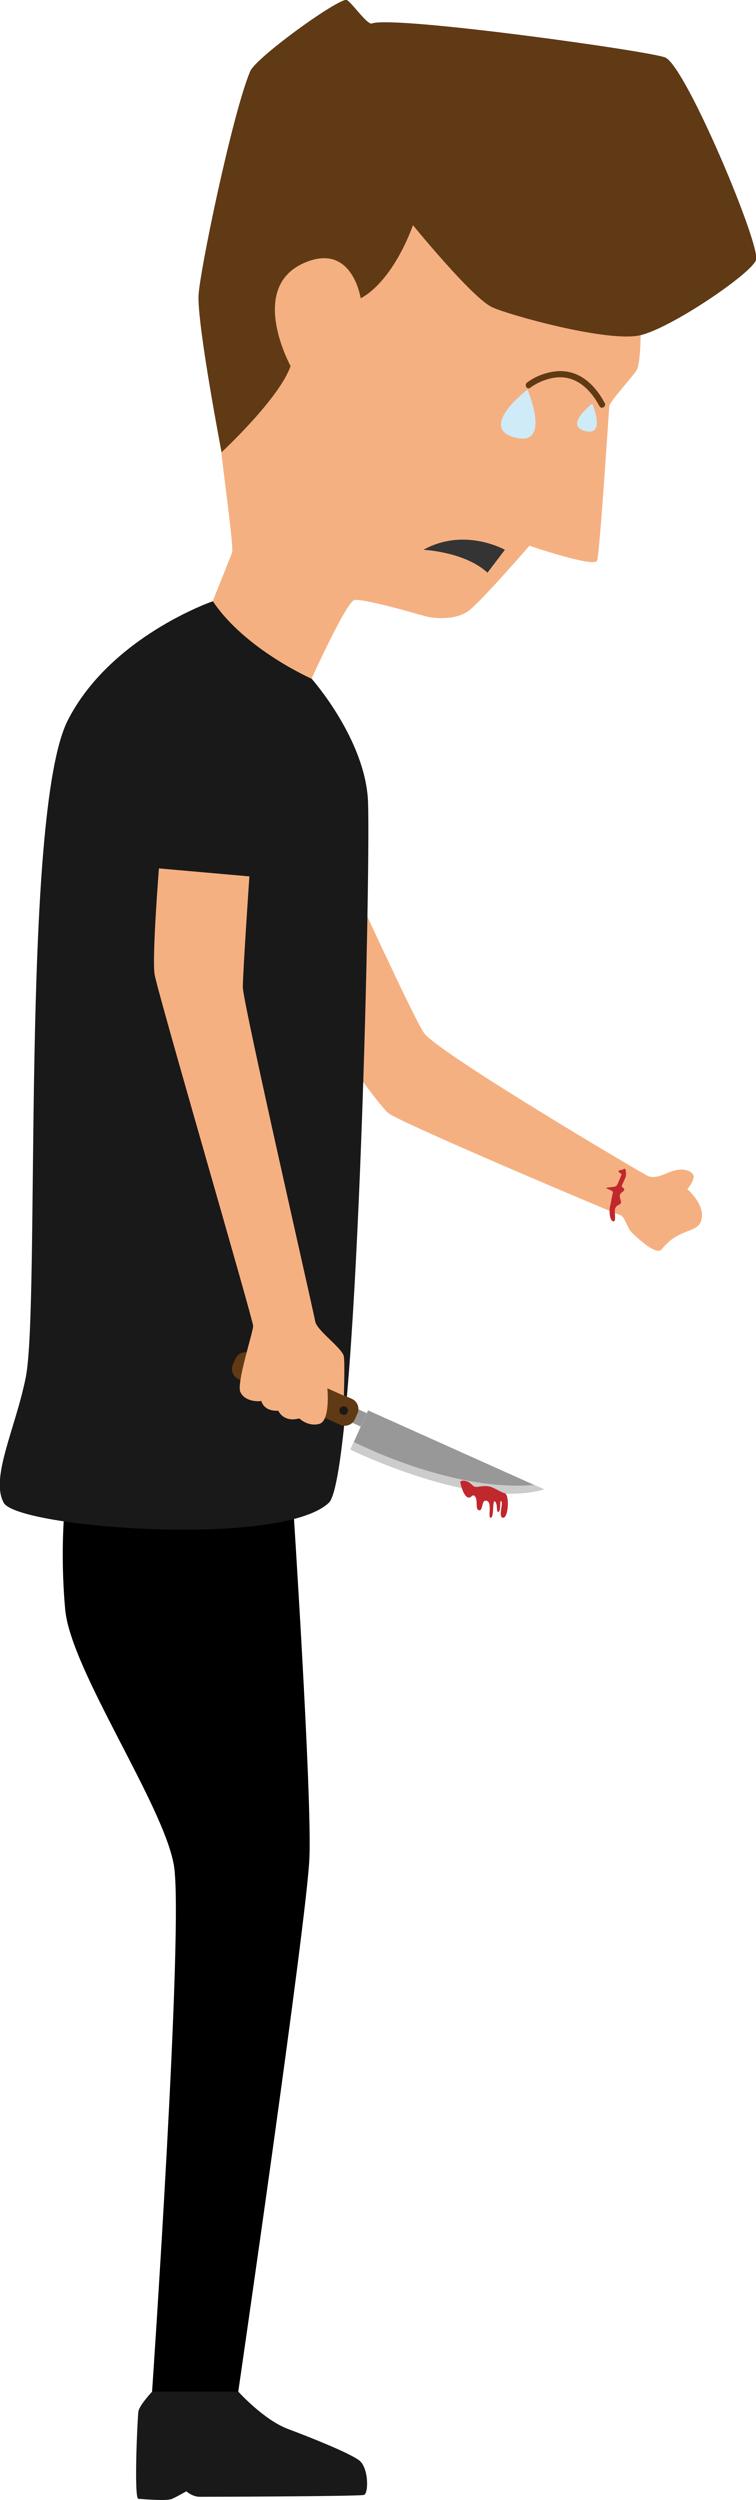 <?xml version="1.0" encoding="UTF-8"?>
<!-- Created with Inkscape (http://www.inkscape.org/) -->
<svg width="42.481mm" height="140.46mm" version="1.1" viewBox="0 0 42.481 140.46" xmlns="http://www.w3.org/2000/svg">
 <g transform="translate(-309.36 -247.96)">
  <g transform="matrix(.353 0 0 -.353 345.36 266.17)">
   <path d="m0 0s0.117-6.216-0.682-7.408c-0.797-1.191-4.191-4.872-4.296-5.621-0.107-0.751-1.526-23.468-1.959-24.621-0.431-1.154-10.772 2.375-10.772 2.375s-7.9-9.137-9.794-10.443c-1.893-1.307-5.036-1.268-6.938-0.729-1.905 0.538-9.898 2.837-11.157 2.52-1.258-0.317-6.805-12.53-6.805-12.53l-18.191 6.211s5.268 13.108 5.556 13.876c0.289 0.768-1.288 11.958-1.711 15.976-0.422 4.017 10.198 36.79 15.648 42.9 5.451 6.111 23.142 8.154 31.098 6.222 7.957-1.935 20.209-20.152 20.003-28.728" fill="#f5b081"/>
  </g>
  <g transform="matrix(.353 0 0 -.353 321.81 273.37)">
   <path d="m0 0s9.216 8.554 10.987 13.727c0 0-6.836 12.408 2.108 16.383 7.716 3.428 9.046-5.595 9.046-5.595s4.713 1.98 8.331 11.62c0 0 9.43-11.58 12.596-13.049 2.737-1.269 18.651-5.698 23.681-4.441 5.028 1.257 17.515 9.757 18.331 11.947 0.814 2.193-10.994 30.432-14.388 32.213-1.842 0.967-43.397 6.767-46.762 5.44-0.769-0.304-3.573 3.902-4.147 3.773-2.353-0.524-14.349-9.303-15.22-11.365-2.874-6.811-8.202-32.558-8.238-35.906-0.058-5.355 3.675-24.747 3.675-24.747" fill="#603a15"/>
  </g>
  <g transform="matrix(.353 0 0 -.353 339.15 269.75)">
   <path d="m0 0c1.018 0.766 2.274 1.307 3.52 1.555 3.482 0.694 5.962-1.575 7.514-4.478 0.295-0.555 1.139-0.062 0.843 0.493-1.572 2.942-4.093 5.366-7.643 5.069-1.654-0.139-3.394-0.793-4.727-1.796-0.495-0.373-9e-3 -1.221 0.493-0.843" fill="#603a15"/>
  </g>
  <g transform="matrix(.353 0 0 -.353 339 269.85)">
   <path d="M 0,0 C 0,0 -7.977,-6.045 -2.019,-7.623 3.94,-9.201 0,0 0,0" fill="#cfebf8"/>
  </g>
  <g transform="matrix(.353 0 0 -.353 342.64 270.64)">
   <path d="M 0,0 C 0,0 -4.549,-3.447 -1.151,-4.347 2.247,-5.246 0,0 0,0" fill="#cfebf8"/>
  </g>
  <g transform="matrix(.353 0 0 -.353 337.73 278.85)">
   <path d="m0 0s-6.411 3.642-12.967 0c0 0 6.556-0.292 10.199-3.643z" fill="#343434"/>
  </g>
  <g transform="matrix(.353 0 0 -.353 325.82 332.36)">
   <path d="m0 0s3.06-46.637 2.623-56.689c-0.437-10.053-11.337-84.959-11.337-84.959h-13.713s5.073 74.178 3.488 83.793c-1.584 9.616-16.437 31.159-17.312 40.775-0.874 9.615 0 17.08 0 17.08z"/>
  </g>
  <g transform="matrix(.353 0 0 -.353 329.05 297.39)">
   <path d="m0 0s9.753-21.312 11.66-24.31c1.909-2.998 34.349-22.156 35.62-22.793 1.273-0.635 2.886 0.391 3.896 0.716 1.723 0.557 2.89 0.178 3.366-0.503 0.478-0.681-0.901-2.359-0.901-2.359s2.737-2.302 2.28-4.691c-0.477-2.491-3.552-1.272-6.361-4.878-0.871-1.116-4.188 2.095-4.825 2.732-0.633 0.635-1.112 2.543-1.748 2.702-0.635 0.16-34.93 14.656-36.945 16.246-2.015 1.592-14.1 19.189-14.1 19.189z" fill="#f5b081"/>
  </g>
  <g transform="matrix(.353 0 0 -.353 344.43 313.63)">
   <path d="m0 0c-0.355-0.268-0.756-0.119-0.875-0.357-0.118-0.239 0.597-0.358 0.438-0.637-0.16-0.278-0.517-1.431-0.795-1.709-0.279-0.278-1.631-0.198-1.591-0.358 0.04-0.159 1.193-0.358 1.034-0.795s-0.257-1.377-0.439-2.067c-0.179-0.691-0.119-2.266 0.478-2.426 0.598-0.158 0.119 1.551 0.337 2.068 0.22 0.516 0.499 0.437 0.816 0.716 0.319 0.278-0.198 0.944-0.079 1.385 0.12 0.443 0.517 0.443 0.676 0.801s-0.477 0.358-0.357 0.716c0.118 0.357 0.437 0.913 0.595 1.351 0.159 0.438 0.044 1.527-0.238 1.312" fill="#c0282d"/>
  </g>
  <g transform="matrix(.353 0 0 -.353 321.32 281.74)">
   <path d="m0 0s-16.275-5.585-23.083-18.937c-7.575-14.861-4.363-92.956-6.702-104.61-1.633-8.145-5.683-15.984-3.496-19.95 2.185-3.968 44.026-7.204 51.74 0 4.501 4.198 6.653 99.214 6.25 111.45-0.329 9.97-8.979 19.71-8.979 19.71s-10.586 4.643-15.73 12.34" fill="#191919"/>
  </g>
  <g transform="matrix(.353 0 0 -.353 322.75 382.33)">
   <path d="m0 0s4.047-4.502 7.937-5.957c3.892-1.457 9.666-3.789 11.267-4.955 1.604-1.166 1.55-5.399 0.778-5.537-1.282-0.229-24.963-0.291-26.128-0.291-1.166 0-2.126 0.875-2.126 0.875s-1.372-0.793-2.247-1.197c-0.874-0.405-4.662-0.034-5.389 0-0.73 0.031-0.148 12.853 0 13.873 0.144 1.019 2.195 3.189 2.195 3.189z" fill="#191919"/>
  </g>
  <g transform="matrix(.353 0 0 -.353 330.04 327.2)">
   <path d="m0 0-2.797-6.228s19.591-9.599 30.79-6.337z" fill="#989898"/>
  </g>
  <g transform="matrix(.353 0 0 -.353 339.39 331.39)">
   <path d="m0 0c-12.07-1.047-25.931 5.443-28.766 6.849l-0.531-1.181s19.591-9.6 30.79-6.338z" fill="#cccccb"/>
  </g>
  <g transform="matrix(.353 0 0 -.353 327.98 327.37)">
   <path d="m0 0 4.666-2.095 0.962 2.143-4.667 2.095z" fill="#989898"/>
  </g>
  <g transform="matrix(.353 0 0 -.353 328.48 328.01)">
   <path d="m0 0-16.206 7.275c-0.885 0.397-1.281 1.446-0.887 2.329l0.41 0.913c0.398 0.883 1.447 1.283 2.329 0.885l16.208-7.274c0.884-0.398 1.283-1.445 0.886-2.329l-0.412-0.913c-0.395-0.884-1.443-1.282-2.328-0.886" fill="#603a15"/>
  </g>
  <g transform="matrix(.353 0 0 -.353 328.89 327.31)">
   <path d="m0 0c-0.153-0.342-0.556-0.495-0.898-0.342-0.342 0.155-0.494 0.557-0.34 0.899 0.153 0.341 0.555 0.494 0.896 0.34 0.342-0.153 0.496-0.555 0.342-0.897" fill="#191919"/>
  </g>
  <g transform="matrix(.353 0 0 -.353 335.23 331.27)">
   <path d="m0 0c-0.104 0.472 0.913 0.437 1.47 0s0.635-0.717 1.273-0.637c0.636 0.079 1.511 0.279 2.384-0.12 0.875-0.396 1.143-0.629 1.943-0.911 0.8-0.28 0.563-3.937-0.273-3.897-0.835 0.039 0.039 2.265-0.277 2.622-0.32 0.359 0-1.47-0.438-1.669-0.437-0.199-0.08 1.153-0.558 1.63-0.476 0.477-0.119-2.505-0.675-2.583-0.556-0.081 0.278 2.384-0.634 2.701-0.916 0.319-0.557-1.629-1.235-1.509-0.674 0.118-0.158 1.589-0.635 2.185-0.477 0.597-0.636-0.476-1.272-0.079-0.636 0.399-0.994 1.909-1.073 2.267" fill="#c0282d"/>
  </g>
  <g transform="matrix(.353 0 0 -.353 318.29 296.75)">
   <path d="m0 0s-1.113-14.1-0.689-16.856 15.69-55.021 15.69-55.974c0-0.955-2.677-9.066-2.041-10.496 0.636-1.432 2.624-1.59 3.34-1.432 0 0 0.318-1.685 2.703-1.558 0 0 0.778-1.916 3.34-1.224 0 0 1.378-1.355 3.179-0.874 1.803 0.478 1.291 5.668 1.291 5.668l2.625-1.179s0.177 4.972 0 6.243c-0.179 1.274-4.314 4.135-4.553 5.567-0.238 1.431-11.527 50.805-11.527 53.191s1.043 17.652 1.043 17.652z" fill="#f5b081"/>
  </g>
 </g>
</svg>
